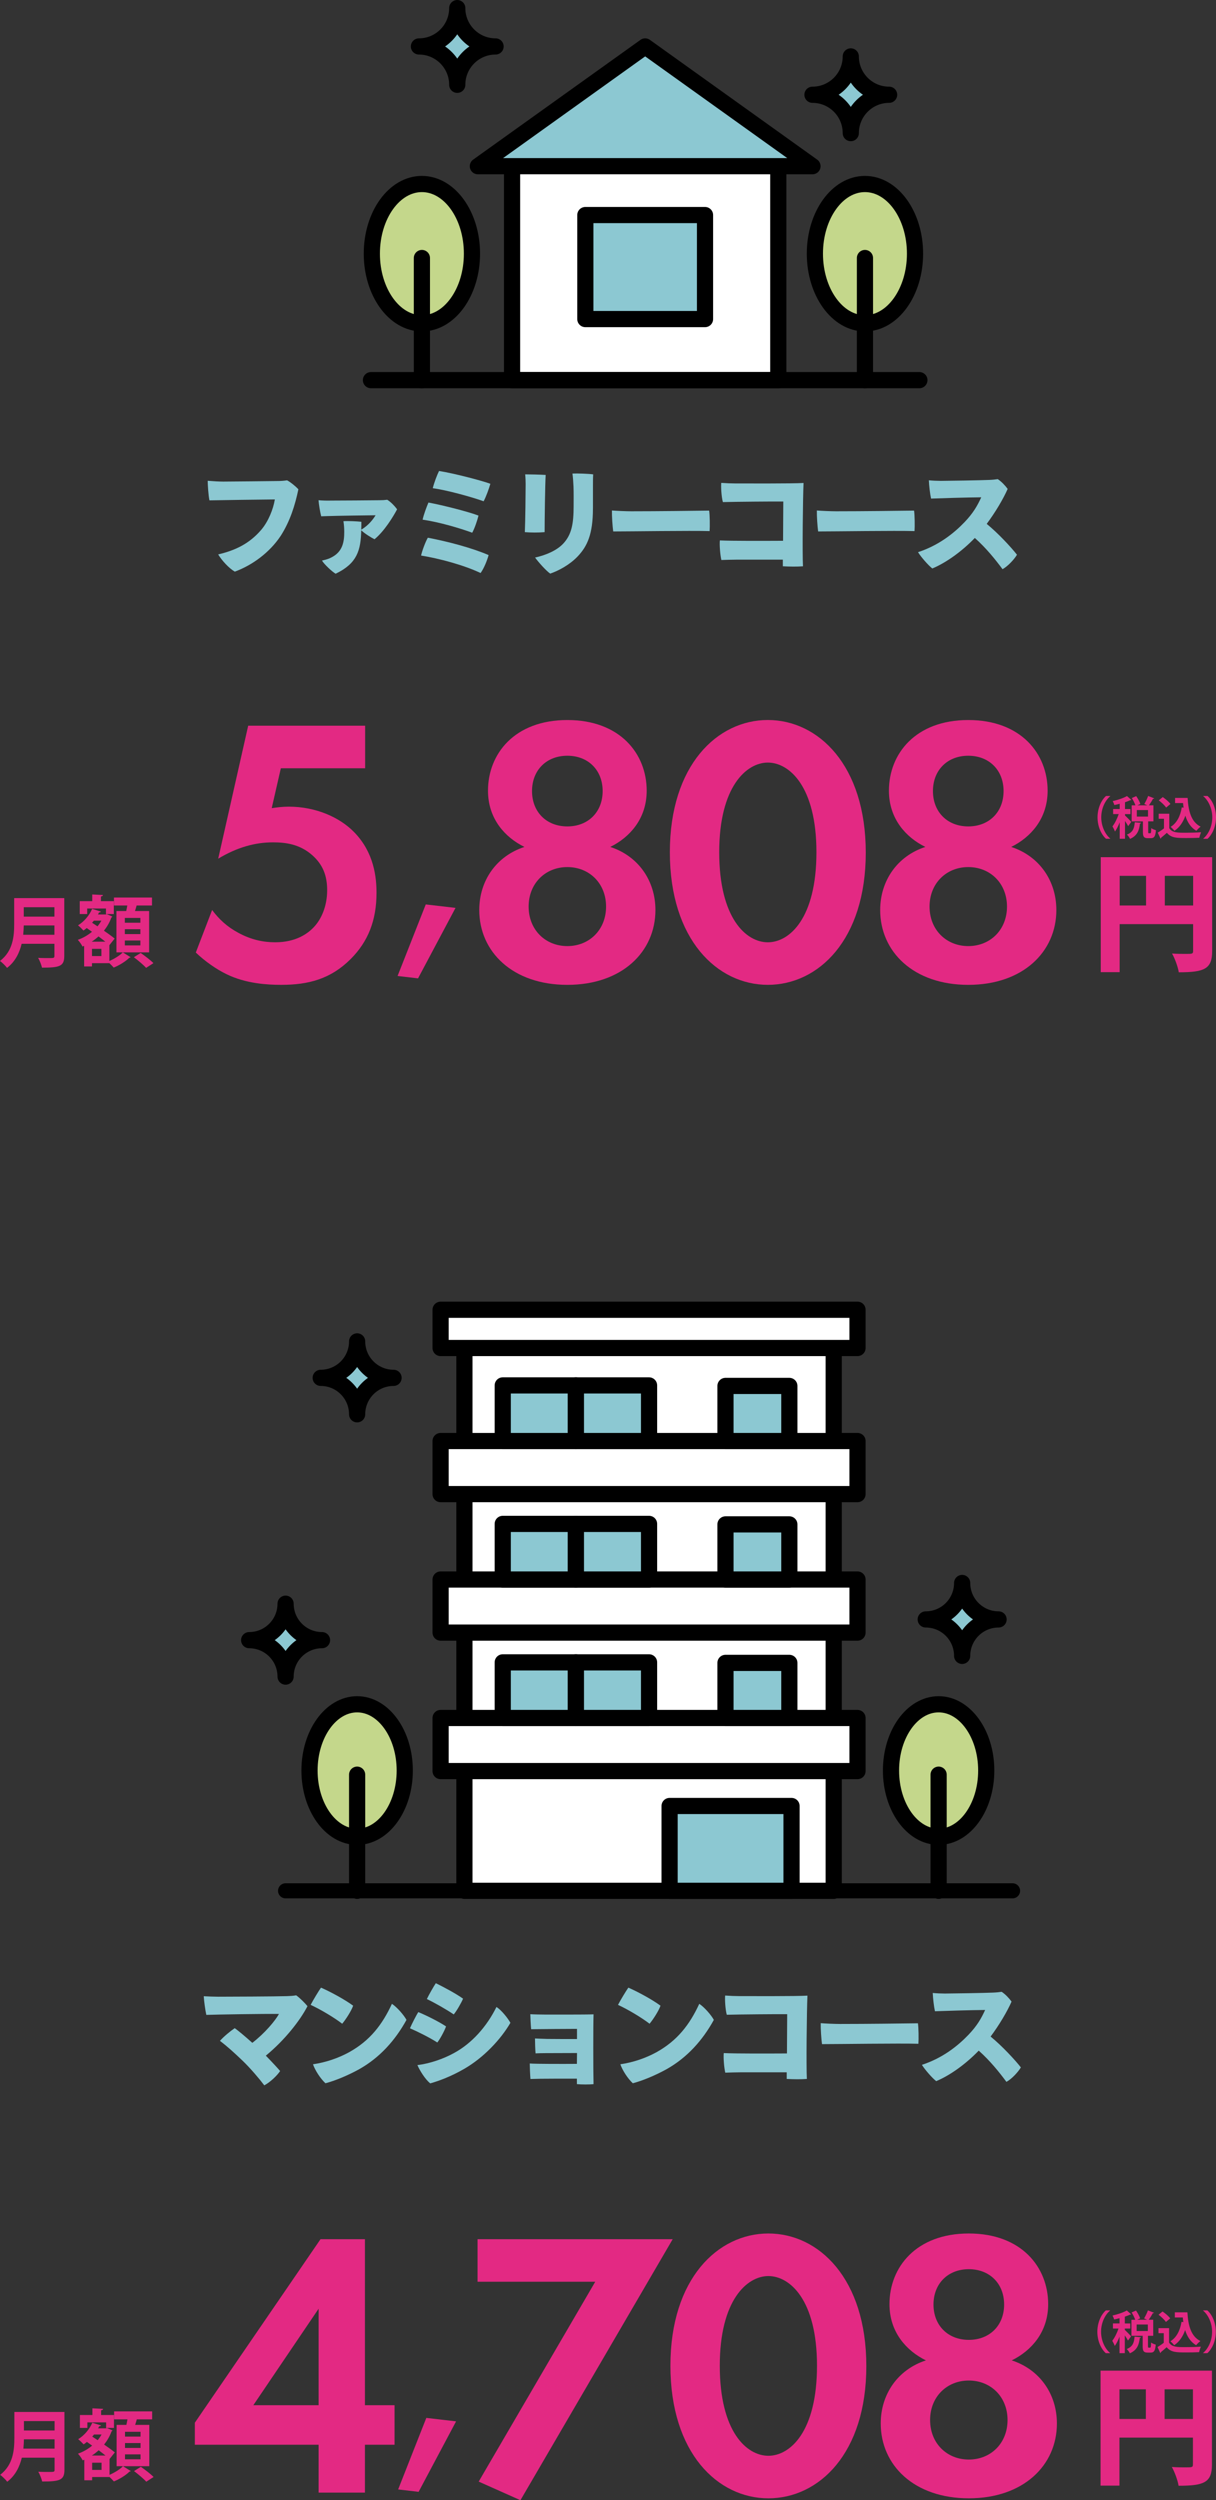 <?xml version="1.0" encoding="UTF-8"?><svg id="_レイヤー_1" xmlns="http://www.w3.org/2000/svg" viewBox="0 0 949.63 1951.09"><rect x="0" y="0" width="949.63" height="1951.09" fill="#333333" stroke="none"/><defs><style>.cls-1,.cls-2,.cls-3,.cls-4,.cls-5{stroke:#000;stroke-linecap:round;stroke-linejoin:round;}.cls-1,.cls-2,.cls-3,.cls-5{stroke-width:12.63px;}.cls-1,.cls-6{fill:#8cc8d2;}.cls-2{fill:#c4d78b;}.cls-3{fill:#fff;}.cls-4{stroke-width:11.79px;}.cls-4,.cls-5{fill:none;}.cls-7{fill:#e32983;}.cls-7,.cls-6{stroke-width:0px;}</style></defs><path class="cls-7" d="m50.33,1882.23v45.17c0,8.12-3.82,9.09-17.4,9.09-.43-2.12-1.88-5.7-3.03-7.64,2.85.18,6.06.18,8.31.18,4,0,4.42,0,4.42-1.75v-9.39h-25.58c-1.7,7.03-5.03,13.94-11.4,18.79-1.1-1.51-3.95-4.3-5.52-5.4,10.25-7.82,11.09-19.51,11.09-28.92v-20.13h39.1-.01Zm-31.64,21.34c-.06,2.31-.18,4.73-.43,7.27h24.37v-7.27h-23.95.01Zm23.95-14.24h-23.95v7.34h23.95v-7.34Z"/><path class="cls-7" d="m85.55,1918.9v12.37c4-1.7,8.31-4.42,10.49-6.73l6.13,3.82c-.18.18-.54.37-1.1.43-2.42,2.55-7.7,5.87-12.13,7.64-.84-.97-2.18-2.31-3.39-3.45h-13.58v2.55h-6.13v-16.06l-1.27.54c-.73-1.51-2.42-3.95-3.69-5.22,4-1.4,7.82-3.58,11.09-6.3-1.4-1.03-2.79-2-4.12-2.91-.84.73-1.7,1.4-2.55,1.94-1.03-1.15-2.97-3.09-4.25-4.06,4.55-2.72,8.85-7.64,11.03-12.85l6.84,2.12c-.18.48-.67.67-1.45.67-.24.54-.54,1.03-.84,1.58h5.87l1.1-.24c1.58.73,2.91,1.27,4.25,1.88-.19.43-.49.61-.79.84-1.34,3.76-3.34,7.15-5.76,10.19,3.28,2.24,6.3,4.42,8.37,6.13l-4.12,5.16h0Zm-17.33-28.55v4.3h-5.82v-10.06h9.76v-5.22l8.37.43c-.06.61-.48.97-1.58,1.1v3.69h10.06v10.06h-6.13v-4.3h-14.67.01Zm14.18,25.88c-1.58-1.27-3.39-2.67-5.33-4.12-1.7,1.51-3.45,2.91-5.33,4.12h10.66Zm-3.09,11.22v-5.63h-7.34v5.63h7.34Zm-3.03-23.22c1.15-1.4,2.18-2.91,3.03-4.42h-5.87c-.43.54-.91,1.1-1.4,1.64l4.25,2.79Zm40.31-11.94v32.25h-25.53v-32.25h7.64c.3-1.4.61-2.91.84-4.3h-10.42v-6.24h29.7v6.24h-12c-.37,1.34-.78,2.85-1.27,4.3h11.04Zm-6.84,9.15v-3.76h-12.13v3.76h12.13Zm0,8.85v-3.82h-12.13v3.82h12.13Zm0,8.85v-3.82h-12.13v3.82h12.13Zm4.49,17.52c-2-2.24-6.3-5.87-9.58-8.31l5.33-3.33c3.28,2.24,7.7,5.63,9.95,7.94l-5.7,3.69h0Z"/><path class="cls-7" d="m285,1876.96h23.13v30.83h-23.13v37.36h-36.18v-37.36h-96.66v-17.19l98.15-143.21h34.69v129.57Zm-36.18,0v-75.31l-51,75.31h51Z"/><path class="cls-7" d="m332.94,1886.85l23.24,2.7-29.27,55-15.98-1.87,22-55.83h.01Z"/><path class="cls-7" d="m464.86,1780.6h-91.92v-33.2h152.4l-118.9,203.69-32.61-14.53,91.02-155.96Z"/><path class="cls-7" d="m523.56,1846.13c0-67.89,37.06-103.19,76.5-103.19s76.5,35.28,76.5,103.48-37.06,103.19-76.5,103.19-76.5-35.28-76.5-103.48Zm38.55,0c0,51.59,21.05,70.28,37.96,70.28s37.96-18.68,37.96-70.28-21.35-69.97-37.96-69.97-37.96,18.68-37.96,69.97Z"/><path class="cls-7" d="m825.39,1891.19c0,32.61-26.09,58.41-68.79,58.41s-68.79-25.79-68.79-58.41c0-22.83,13.34-42.1,35.28-49.22-15.13-7.41-28.46-21.95-28.46-43.88,0-28.77,20.76-55.15,61.97-55.15s61.97,26.38,61.97,55.15c0,21.95-13.34,36.47-28.46,43.88,21.95,7.12,35.28,26.38,35.28,49.22h0Zm-38.55-2.67c0-18.09-13.05-30.83-30.24-30.83s-30.24,12.74-30.24,30.83,13.05,30.83,30.24,30.83,30.24-12.74,30.24-30.83Zm-2.67-90.14c0-16.31-11.27-27.58-27.58-27.58s-27.58,11.27-27.58,27.58,11.27,27.58,27.58,27.58,27.58-11.27,27.58-27.58Z"/><path class="cls-7" d="m866.87,1803.14c-3.86,3.21-7,9.4-7,16.51s3.21,13.36,7,16.51v.18h-3.29c-3.64-3.21-6.61-9.48-6.61-16.69s2.97-13.48,6.61-16.69h3.29v.18Z"/><path class="cls-7" d="m878.41,1818.13c1.06.96,4.21,4.21,4.88,5.05l-2.41,3.33c-.49-1.02-1.49-2.58-2.47-4.07v13.89h-4.13v-12.83c-1.1,2.8-2.37,5.41-3.72,7.21-.35-1.2-1.31-2.97-1.94-4.03,1.84-2.29,3.72-6.15,4.88-9.58h-4.35v-3.96h5.13v-4.1c-1.41.39-2.82.71-4.21,1-.18-.84-.78-2.23-1.27-3.08,4.1-.92,8.56-2.41,11.17-3.96l3.39,3.04c-.18.21-.49.21-.88.21-1.13.57-2.55,1.1-4.06,1.59v5.31h4.24v3.96h-4.24v1.02Zm12.56,5.8c-.08.32-.35.53-.88.61-.61,4.7-1.66,9.23-7.74,11.91-.43-1.02-1.55-2.58-2.47-3.33,5.05-1.98,5.8-5.45,6.15-9.66l4.95.45h-.01Zm5.55,6.93c0,1.02.08,1.17.53,1.17h1.13c.49,0,.67-.53.74-4,.78.67,2.55,1.35,3.64,1.63-.39,4.88-1.41,6.23-3.92,6.23h-2.37c-3.21,0-3.9-1.27-3.9-5.02v-8.09h-8.77v-12.52h2.94c-.57-1.7-1.7-3.96-2.82-5.7l3.43-1.49c1.31,1.88,2.72,4.39,3.21,6.11l-2.26,1.06h7.7l-2.33-1.02c1.06-1.73,2.33-4.35,3-6.29l4.78,1.88c-.14.25-.49.39-1,.35-.78,1.55-2.08,3.61-3.18,5.09h3.53v12.52h-4.1v8.09h0Zm-8.87-16.9v5.09h8.74v-5.09h-8.74Z"/><path class="cls-7" d="m912.98,1816.82v11.24c2.19,3.57,6.47,3.57,12.66,3.57,4.06,0,8.87-.1,12.16-.39-.45,1.02-1.13,3.08-1.35,4.31-2.62.14-6.29.21-9.76.21-7.92,0-12.16,0-15.59-4.07-1.55,1.37-3.15,2.76-4.49,3.82,0,.39-.14.61-.49.71l-2.16-4.66c1.53-.92,3.33-2.08,4.88-3.33v-7.5h-4.13v-3.92h8.27,0Zm-5.09-13.01c2.16,1.49,4.78,3.68,5.98,5.37l-3.35,2.82c-1.1-1.7-3.64-4.07-5.76-5.66l3.15-2.55h-.01Zm9.62.67h9.79c.57,10.11,2.72,18.71,10.15,22.41-1.02.71-2.55,2.23-3.33,3.25-4.42-2.62-7.03-6.76-8.6-11.81-1.76,5.05-4.53,9.15-8.56,11.81-.61-.84-2.05-2.37-2.97-3.08,4.78-2.86,7.6-8.38,8.74-15.2l1.41.25c-.18-1.17-.32-2.41-.43-3.64h-6.23v-4h.02Z"/><path class="cls-7" d="m939.58,1836.16c3.86-3.21,7-9.4,7-16.51s-3.21-13.36-7-16.51v-.18h3.29c3.68,3.21,6.61,9.48,6.61,16.69s-2.94,13.46-6.61,16.69h-3.29v-.18Z"/><path class="cls-7" d="m946.47,1850v73.24c0,13.94-5.96,16.56-26.07,16.56-.61-4.15-3.13-10.92-5.26-14.65,3.53.3,7.68.3,10.61.3,5.26,0,5.86,0,5.86-2.42v-20.81h-57.38v37.48h-14.75v-89.71h86.98Zm-72.23,14.55v23.13h20.61v-23.13h-20.61Zm35.26,23.13h22.12v-23.13h-22.12v23.13Z"/><line class="cls-4" x1="223.03" y1="1475.53" x2="790.75" y2="1475.53"/><ellipse class="cls-2" cx="278.9" cy="1381.67" rx="37.19" ry="51.7"/><line class="cls-5" x1="278.9" y1="1475.53" x2="278.9" y2="1384.9"/><ellipse class="cls-2" cx="733.01" cy="1381.67" rx="37.19" ry="51.7"/><line class="cls-5" x1="733.01" y1="1475.53" x2="733.01" y2="1384.9"/><rect class="cls-3" x="362.69" y="1051.95" width="288.39" height="423.59"/><rect class="cls-3" x="344.09" y="1022.09" width="325.58" height="29.86"/><rect class="cls-3" x="344.09" y="1340.67" width="325.58" height="41.42"/><rect class="cls-1" x="392.61" y="1297.25" width="57.13" height="43.41"/><rect class="cls-1" x="449.75" y="1297.25" width="57.13" height="43.41"/><rect class="cls-1" x="566.56" y="1297.66" width="49.88" height="43.01"/><rect class="cls-3" x="344.09" y="1232.61" width="325.58" height="41.42"/><rect class="cls-1" x="392.61" y="1189.2" width="57.13" height="43.41"/><rect class="cls-1" x="449.75" y="1189.2" width="57.13" height="43.41"/><rect class="cls-1" x="566.56" y="1189.59" width="49.88" height="43.01"/><rect class="cls-3" x="344.09" y="1124.54" width="325.58" height="41.42"/><rect class="cls-1" x="392.61" y="1081.13" width="57.13" height="43.41"/><rect class="cls-1" x="449.75" y="1081.13" width="57.13" height="43.41"/><rect class="cls-1" x="566.56" y="1081.53" width="49.88" height="43.01"/><rect class="cls-1" x="522.92" y="1409.33" width="95.22" height="66.2"/><path class="cls-1" d="m278.9,1046.78c0,15.72-12.74,28.45-28.45,28.45,15.72,0,28.45,12.74,28.45,28.45,0-15.72,12.74-28.45,28.45-28.45-15.72,0-28.45-12.74-28.45-28.45Z"/><path class="cls-1" d="m751.39,1235.3c0,15.72-12.74,28.45-28.45,28.45,15.72,0,28.45,12.74,28.45,28.45,0-15.72,12.74-28.45,28.45-28.45-15.72,0-28.45-12.74-28.45-28.45Z"/><path class="cls-1" d="m223.03,1251.47c0,15.72-12.74,28.45-28.45,28.45,15.72,0,28.45,12.74,28.45,28.45,0-15.72,12.74-28.45,28.45-28.45-15.72,0-28.45-12.74-28.45-28.45h0Z"/><path class="cls-6" d="m207.59,1604.17c5,5.09,9.82,10.36,11.18,12-2.46,3.63-7.55,8.55-12.37,11.18-3.82-5.09-11-13.55-17.18-19.45-6.19-5.91-11.46-10.73-17.46-15.28,3-3.37,7.9-7.45,11.55-9.91,2.46,1.73,8.18,6.45,13.73,11.46,9.82-7.55,17.91-17.27,20.82-22.55-11.18-.18-49,.45-56.74.73-.82-3.63-1.82-11-2-14.55,3.73.18,7.9.37,11.37.37,7.27,0,45.37-.18,53.55-.45,2.55-.09,4.55-.18,7.27-.63,2.82,2,6.82,6,8.82,8.46-5.82,11.27-17.82,26.55-32.55,38.64h0Z"/><path class="cls-6" d="m275.79,1565.17c-1.36,4-5.82,10.9-8.55,14.09-6-4.64-16.73-11.09-24.64-14.72,1.82-3.54,6.37-11.09,8.09-13.45,7.27,3.18,18.45,9.18,25.1,14.09h0Zm-3.09,36.28c16.36-9.09,25.92-21.64,33.37-37.73,4,2.63,9.37,8.82,11.37,12.54-8.82,16-20.82,29.37-36.73,38.37-9.73,5.37-19.36,9.18-26.55,11.09-4.1-3.82-8.18-10.27-9.73-14.82,10.1-1.45,20.01-4.9,28.27-9.45Z"/><path class="cls-6" d="m348.34,1581.36c-1.18,3.37-4.64,9.82-6.82,12.54-5.82-3.73-14.82-8.27-21.37-11.09,1.36-3.18,5-10.36,6.54-12.64,6.18,2.55,15.91,7.36,21.64,11.18h0Zm6.28,20.72c13.82-7.45,25.55-20.64,33.09-35.91,4.1,2.63,8.91,8.82,10.9,12.37-7.45,12.82-20.91,27.28-36.37,36.09-9.63,5.55-19.1,9.18-26.27,11.18-4-3.28-8.09-9.91-10-14.27,9.64-1.18,20.27-4.82,28.64-9.45Zm7-42.37c-1.36,3.28-5.09,9.73-7.27,12.28-5.82-3.91-14.55-8.91-21-12,1.45-3.09,5.46-10.1,7-12.37,6.09,3,15.73,8.09,21.28,12.09Z"/><path class="cls-6" d="m450.62,1583.26c-4.45,0-29.72.18-35.83.28-.28-2.37-.64-10.27-.64-11.72,2.63.18,9,.28,11.46.28,4.1,0,31.27.09,37.92-.18-.28,7.9-.28,43.64,0,54.46-2.82.37-9.73.37-13,0v-4.27c-9.28,0-24.64,0-28.55.09-2.55.09-6.28.18-7.73.18-.28-3.37-.54-10-.54-12.09,5.09.37,25.82.37,36.82.28l.09-8.46-24.64.09c-2.91,0-5.63.09-7.73.18-.28-2.63-.45-9.18-.45-11.63,1,.09,6.54.28,9.63.37,7.1.09,16.82.09,23.18.09v-7.9h.01Z"/><path class="cls-6" d="m515.82,1565.17c-1.36,4-5.82,10.9-8.55,14.09-6-4.64-16.73-11.09-24.64-14.72,1.82-3.54,6.37-11.09,8.09-13.45,7.27,3.18,18.45,9.18,25.1,14.09h0Zm-3.09,36.28c16.36-9.09,25.92-21.64,33.37-37.73,4,2.63,9.37,8.82,11.37,12.54-8.82,16-20.82,29.37-36.73,38.37-9.73,5.37-19.36,9.18-26.55,11.09-4.1-3.82-8.18-10.27-9.73-14.82,10.1-1.45,20.01-4.9,28.27-9.45Z"/><path class="cls-6" d="m614.75,1571.8c-6.45-.09-37.27.18-47.18.45-1.18-4.36-1.55-12-1.27-15,3.63.28,8,.45,11.18.45,6.45,0,44.83.18,53.09-.37-.54,11.63-1,55.36-.45,65.01-4.45.37-10.64.28-15.73,0v-5.18h-35.91c-4.18,0-8,.18-12.09.28-.91-3.91-1.55-11.63-1.18-15.28,9.64.45,34.1.37,49.36.28l.18-30.64h.01Z"/><path class="cls-6" d="m656.57,1579.44c20.46,0,47.83-.37,60.28-.54.54,3.37.64,12.28.37,16-14.64-.45-62.1.28-75.28.28-.54-3.82-1.1-12-1-16.36,3.45.28,11,.63,15.64.63h-.01Z"/><path class="cls-6" d="m797.24,1613.35c-2.09,3.54-7.08,9-11.27,11.27-5.55-7.45-12.64-16.36-21.64-24.37-10.19,10.55-22.36,19.27-33.19,23.82-3.09-2.37-8.82-8.91-11.18-12.73,15.82-5.18,27.64-14.37,36.28-23.37,6.82-7.1,10.1-12.91,13.1-19.45-11,.09-32.64.73-39.19,1-.82-3.63-1.55-10.1-1.73-14.27,2.91.28,6.54.45,9.45.45,4.82,0,31.73-.45,37.55-.73,2.55-.09,5.18-.37,6.82-.63,3,2,5.72,4.9,7.73,7.64-3.28,7.55-9.63,18.28-16.36,27.28,9,7.36,19.1,18.28,23.64,24.09h0Z"/><path class="cls-7" d="m50.2,700.86v45.17c0,8.12-3.82,9.09-17.4,9.09-.43-2.12-1.88-5.7-3.03-7.64,2.85.18,6.06.18,8.31.18,4,0,4.42,0,4.42-1.75v-9.39h-25.59c-1.7,7.03-5.03,13.94-11.4,18.79-1.1-1.51-3.95-4.3-5.52-5.4,10.25-7.82,11.09-19.51,11.09-28.92v-20.13h39.1Zm-31.64,21.34c-.06,2.31-.18,4.73-.43,7.27h24.37v-7.27h-23.94Zm23.94-14.24h-23.94v7.34h23.94v-7.34Z"/><path class="cls-7" d="m85.42,737.54v12.37c4-1.7,8.31-4.42,10.49-6.73l6.13,3.82c-.18.18-.54.37-1.1.43-2.42,2.55-7.7,5.87-12.13,7.64-.84-.97-2.18-2.31-3.39-3.45h-13.58v2.55h-6.13v-16.06l-1.27.54c-.73-1.51-2.42-3.95-3.69-5.22,4-1.4,7.82-3.58,11.09-6.3-1.4-1.03-2.79-2-4.12-2.91-.84.73-1.7,1.4-2.55,1.94-1.03-1.15-2.97-3.09-4.25-4.06,4.55-2.72,8.85-7.64,11.03-12.85l6.84,2.12c-.18.48-.67.67-1.45.67-.24.54-.54,1.03-.84,1.58h5.87l1.1-.24c1.58.73,2.91,1.27,4.25,1.88-.18.43-.48.61-.79.84-1.34,3.76-3.33,7.15-5.76,10.19,3.28,2.24,6.3,4.42,8.37,6.13l-4.12,5.16h0Zm-17.33-28.55v4.3h-5.82v-10.06h9.76v-5.22l8.37.43c-.06.61-.48.97-1.58,1.1v3.69h10.06v10.06h-6.13v-4.3h-14.67.01Zm14.18,25.88c-1.58-1.27-3.39-2.67-5.33-4.12-1.7,1.51-3.45,2.91-5.33,4.12h10.66Zm-3.09,11.22v-5.63h-7.34v5.63h7.34Zm-3.03-23.22c1.15-1.4,2.18-2.91,3.03-4.42h-5.87c-.43.54-.91,1.1-1.4,1.64l4.25,2.79Zm40.31-11.94v32.25h-25.53v-32.25h7.64c.3-1.4.61-2.91.84-4.3h-10.42v-6.24h29.7v6.24h-12c-.37,1.34-.79,2.85-1.27,4.3h11.04Zm-6.84,9.15v-3.76h-12.13v3.76h12.13Zm0,8.85v-3.82h-12.13v3.82h12.13Zm0,8.85v-3.82h-12.13v3.82h12.13Zm4.49,17.52c-2-2.24-6.3-5.87-9.58-8.31l5.33-3.33c3.28,2.24,7.7,5.63,9.95,7.94l-5.7,3.69h0Z"/><path class="cls-7" d="m285.15,599.53h-65.83l-7.12,31.14c3.86-.59,8.31-1.18,13.34-1.18,21.05,0,39.73,8.31,51,19.87,15.72,16.01,17.5,35.59,17.5,47.43,0,21.35-6.52,37.96-20.16,51.59-15.72,15.72-33.2,20.16-54.25,20.16-10.68,0-27.58-.9-42.7-8.31-8-3.86-16.9-10.08-24.01-16.9l12.74-33.2c5.33,7.12,11.56,13.05,20.46,17.79,9.78,5.33,19.27,7.41,28.77,7.41,16.31,0,25.5-6.82,30.24-11.86,5.63-5.92,10.37-16.01,10.37-28.77,0-11.27-3.26-19.87-11.56-27.28-10.08-8.9-21.35-10.08-30.83-10.08-13.94,0-27.87,3.86-42.7,12.74l23.42-103.78h91.33v33.24Z"/><path class="cls-7" d="m332.5,705.79l23.24,2.7-29.27,55-15.98-1.87,22-55.83h.01Z"/><path class="cls-7" d="m511.86,710.14c0,32.61-26.09,58.41-68.79,58.41s-68.79-25.79-68.79-58.41c0-22.83,13.34-42.1,35.28-49.22-15.13-7.41-28.46-21.95-28.46-43.88,0-28.77,20.75-55.15,61.97-55.15s61.97,26.38,61.97,55.15c0,21.95-13.34,36.47-28.46,43.88,21.95,7.12,35.28,26.38,35.28,49.22Zm-38.55-2.67c0-18.09-13.05-30.83-30.24-30.83s-30.24,12.74-30.24,30.83,13.05,30.83,30.24,30.83,30.24-12.74,30.24-30.83Zm-2.67-90.14c0-16.31-11.27-27.58-27.58-27.58s-27.58,11.27-27.58,27.58,11.27,27.58,27.58,27.58,27.58-11.27,27.58-27.58Z"/><path class="cls-7" d="m523.12,665.06c0-67.89,37.06-103.19,76.5-103.19s76.5,35.28,76.5,103.48-37.06,103.19-76.5,103.19-76.5-35.28-76.5-103.48Zm38.55,0c0,51.59,21.05,70.28,37.96,70.28s37.96-18.68,37.96-70.28-21.35-69.97-37.96-69.97-37.96,18.68-37.96,69.97h0Z"/><path class="cls-7" d="m824.96,710.14c0,32.61-26.09,58.41-68.79,58.41s-68.79-25.79-68.79-58.41c0-22.83,13.34-42.1,35.28-49.22-15.13-7.41-28.46-21.95-28.46-43.88,0-28.77,20.75-55.15,61.97-55.15s61.97,26.38,61.97,55.15c0,21.95-13.34,36.47-28.46,43.88,21.95,7.12,35.28,26.38,35.28,49.22h0Zm-38.55-2.67c0-18.09-13.05-30.83-30.24-30.83s-30.24,12.74-30.24,30.83,13.05,30.83,30.24,30.83,30.24-12.74,30.24-30.83Zm-2.67-90.14c0-16.31-11.27-27.58-27.58-27.58s-27.58,11.27-27.58,27.58,11.27,27.58,27.58,27.58,27.58-11.27,27.58-27.58Z"/><path class="cls-7" d="m867.02,621.34c-3.86,3.21-7,9.4-7,16.51s3.21,13.36,7,16.51v.18h-3.29c-3.64-3.21-6.61-9.48-6.61-16.69s2.97-13.48,6.61-16.69h3.29v.18Z"/><path class="cls-7" d="m878.56,636.33c1.06.96,4.21,4.21,4.88,5.05l-2.41,3.33c-.49-1.02-1.49-2.58-2.47-4.07v13.89h-4.13v-12.83c-1.1,2.8-2.37,5.41-3.72,7.21-.35-1.2-1.31-2.97-1.94-4.03,1.84-2.29,3.71-6.15,4.88-9.58h-4.35v-3.96h5.13v-4.1c-1.41.39-2.82.71-4.21,1-.18-.84-.78-2.23-1.27-3.08,4.1-.92,8.56-2.41,11.17-3.96l3.39,3.04c-.18.21-.49.21-.88.21-1.13.57-2.55,1.1-4.07,1.59v5.31h4.25v3.96h-4.25v1.02h.01Zm12.56,5.8c-.08.32-.35.53-.88.61-.61,4.7-1.66,9.23-7.74,11.91-.43-1.02-1.55-2.58-2.47-3.33,5.05-1.98,5.8-5.45,6.15-9.66l4.95.45h-.01Zm5.55,6.93c0,1.02.08,1.17.53,1.17h1.13c.49,0,.67-.53.74-4,.78.67,2.55,1.35,3.64,1.63-.39,4.88-1.41,6.23-3.92,6.23h-2.37c-3.21,0-3.88-1.27-3.88-5.02v-8.09h-8.77v-12.52h2.94c-.57-1.7-1.7-3.96-2.82-5.7l3.43-1.49c1.31,1.88,2.72,4.39,3.21,6.11l-2.26,1.06h7.7l-2.33-1.02c1.06-1.73,2.33-4.35,3-6.29l4.78,1.88c-.14.25-.49.39-1,.35-.78,1.55-2.09,3.61-3.18,5.09h3.53v12.52h-4.1v8.09h-.01Zm-8.87-16.9v5.09h8.74v-5.09h-8.74Z"/><path class="cls-7" d="m913.15,635.03v11.24c2.19,3.57,6.47,3.57,12.66,3.57,4.07,0,8.87-.1,12.16-.39-.45,1.02-1.13,3.08-1.35,4.31-2.62.14-6.29.21-9.76.21-7.92,0-12.16,0-15.59-4.07-1.55,1.37-3.15,2.76-4.49,3.82,0,.39-.14.61-.49.71l-2.16-4.66c1.53-.92,3.33-2.08,4.88-3.33v-7.5h-4.13v-3.92h8.27Zm-5.09-13.01c2.16,1.49,4.78,3.68,5.98,5.37l-3.35,2.82c-1.1-1.7-3.64-4.07-5.76-5.66l3.15-2.55h-.01Zm9.62.67h9.79c.57,10.11,2.72,18.71,10.15,22.41-1.02.71-2.55,2.23-3.33,3.25-4.42-2.62-7.03-6.76-8.58-11.81-1.76,5.05-4.53,9.15-8.56,11.81-.61-.84-2.05-2.37-2.97-3.08,4.78-2.86,7.6-8.38,8.74-15.2l1.41.25c-.18-1.17-.32-2.41-.43-3.64h-6.23v-4h.01Z"/><path class="cls-7" d="m939.73,654.37c3.86-3.21,7-9.4,7-16.51s-3.21-13.36-7-16.51v-.18h3.29c3.68,3.21,6.61,9.48,6.61,16.69s-2.94,13.46-6.61,16.69h-3.29v-.18Z"/><path class="cls-7" d="m946.63,668.94v73.24c0,13.94-5.96,16.56-26.07,16.56-.61-4.15-3.13-10.92-5.26-14.65,3.53.3,7.68.3,10.6.3,5.26,0,5.86,0,5.86-2.42v-20.81h-57.38v37.48h-14.75v-89.71h86.99Zm-72.23,14.55v23.13h20.61v-23.13h-20.61Zm35.26,23.13h22.12v-23.13h-22.12v23.13Z"/><rect class="cls-3" x="399.9" y="127.86" width="207.9" height="168.8"/><polygon class="cls-1" points="503.85 36.24 373.19 129.7 634.5 129.7 503.85 36.24"/><line class="cls-5" x1="289.7" y1="296.66" x2="717.99" y2="296.66"/><ellipse class="cls-2" cx="329.48" cy="197.95" rx="39.1" ry="54.36"/><line class="cls-5" x1="329.48" y1="296.66" x2="329.48" y2="201.34"/><ellipse class="cls-2" cx="675.48" cy="197.95" rx="39.1" ry="54.36"/><line class="cls-5" x1="675.48" y1="296.66" x2="675.48" y2="201.34"/><rect class="cls-1" x="457.12" y="167.82" width="93.46" height="81.18"/><path class="cls-1" d="m357.09,6.32c0,16.53-13.4,29.93-29.93,29.93,16.53,0,29.93,13.4,29.93,29.93,0-16.53,13.4-29.93,29.93-29.93-16.53,0-29.93-13.4-29.93-29.93Z"/><path class="cls-1" d="m664.42,44.02c0,16.53-13.4,29.93-29.93,29.93,16.53,0,29.93,13.4,29.93,29.93,0-16.53,13.4-29.93,29.93-29.93-16.53,0-29.93-13.4-29.93-29.93Z"/><path class="cls-6" d="m219.01,418.46c-8.46,12.64-21.82,22.55-35.64,27.64-4.55-2.63-10-8.55-13-13.45,13.55-3.18,24.45-8.46,33.64-19.19,5.63-6.64,9.37-16.1,10.64-23.72-9.28.09-43.27.54-51.09.73-.82-3.73-1.36-12.37-1.36-15.28,4.27.37,9.09.63,12.18.63,6,0,36.91-.37,42.91-.45,2,0,4.45-.18,6.91-.54,2.63,1.36,6.45,4.45,8.82,7-2.55,12.18-6.37,24.82-14,36.64h-.01Z"/><path class="cls-6" d="m310.11,397.45c-2.82,5.37-9.91,17.09-17.64,23.37-2.37-1.18-7.64-4.36-10.36-7-.37,15.54-3.09,25.82-20.01,33.91-2.82-1.64-8.91-7.36-10.64-10.27,3.09-.73,5.37-1.36,7.19-2.37,9.18-4.55,10.19-12.54,10.19-20.18,0-2.46-.18-5.18-.63-8.18,3.63-.28,10.64.09,14,.45,0,2.18,0,4.19-.09,6.18,5.91-3.54,9.37-8.27,11.18-11.27-3.73,0-32.72.45-36.91.63-2,.09-3.64.09-5.55.18-.82-2.91-1.9-9.64-2.09-12.54,2.82.28,7.19.37,9.64.28,4.55,0,34-.18,38.09-.28,2.27,0,3.73-.09,5.91-.37,2.72,1.64,5.82,4.82,7.73,7.45h-.03Z"/><path class="cls-6" d="m381.58,433.18c-1.1,4-3.54,10.27-6.28,14-13.1-6.28-32.82-11.46-46.46-13.64.82-3.82,3.45-10.82,5.27-13.92,15.37,2.91,34.19,7.82,47.46,13.55h.01Zm-7.9-30.82c-1,4-3,9.91-4.9,13.36-9.91-3.63-25.64-8.27-38.74-10.19.82-3.82,3-9.73,4.55-13.36,11.37,2.09,31.92,7.36,39.09,10.19h0Zm9.28-24.82c-1.27,4.27-3.28,9.91-5.27,13.64-9.54-3.45-29.55-8.91-39.73-10.19,1.18-4.64,3.28-10.1,4.9-13.45,11.63,1.82,32.82,7.36,40.1,10h0Z"/><path class="cls-6" d="m426.14,370.63c-.45,7.45-.82,35.01-.82,44.64-5.37.45-10.64.37-15.45,0,.37-7.82.63-31.36.63-37.55,0-1.9-.09-5.18-.37-7.55,3.37,0,11.63.18,16,.45h.01Zm36.91,26.18c0,20.09-4.45,29.37-11.63,37.1-6.37,6.82-15.18,11.46-21.73,13.73-3.09-2.09-9.18-8.91-11.82-12.54,8.27-1.82,17-5.46,22.1-11,6.45-7,8-15.37,8-29.18,0-5.27.09-9.82-.09-15.18-.18-4.19-.45-7.36-.82-10.19,3.91-.18,12.18.09,16.19.63-.18,2.55-.18,6.28-.18,9v17.64h-.01Z"/><path class="cls-6" d="m493.52,398.99c20.46,0,47.83-.37,60.28-.54.54,3.37.63,12.28.37,16-14.64-.45-62.1.28-75.28.28-.54-3.82-1.1-12-1-16.36,3.45.28,11,.63,15.64.63h-.01Z"/><path class="cls-6" d="m611.71,391.37c-6.45-.09-37.27.18-47.18.45-1.18-4.36-1.55-12-1.27-15,3.63.28,8,.45,11.18.45,6.45,0,44.83.18,53.09-.37-.54,11.63-1,55.36-.45,65.01-4.45.37-10.64.28-15.73,0v-5.18h-35.91c-4.19,0-8,.18-12.09.28-.91-3.91-1.55-11.63-1.18-15.28,9.64.45,34.1.37,49.36.28l.18-30.64h.01Z"/><path class="cls-6" d="m653.55,398.99c20.46,0,47.83-.37,60.28-.54.54,3.37.63,12.28.37,16-14.64-.45-62.1.28-75.28.28-.54-3.82-1.1-12-1-16.36,3.45.28,11,.63,15.64.63h-.01Z"/><path class="cls-6" d="m794.2,432.91c-2.09,3.54-7.1,9-11.27,11.27-5.55-7.45-12.64-16.36-21.64-24.37-10.19,10.55-22.36,19.27-33.19,23.82-3.09-2.37-8.82-8.91-11.18-12.73,15.82-5.18,27.64-14.37,36.28-23.37,6.82-7.1,10.1-12.91,13.1-19.45-11,.09-32.64.73-39.19,1-.82-3.63-1.55-10.1-1.73-14.27,2.91.28,6.54.45,9.45.45,4.82,0,31.73-.45,37.55-.73,2.55-.09,5.18-.37,6.82-.63,3,2,5.72,4.9,7.73,7.64-3.28,7.55-9.64,18.28-16.36,27.28,9,7.36,19.1,18.28,23.64,24.09h0Z"/></svg>